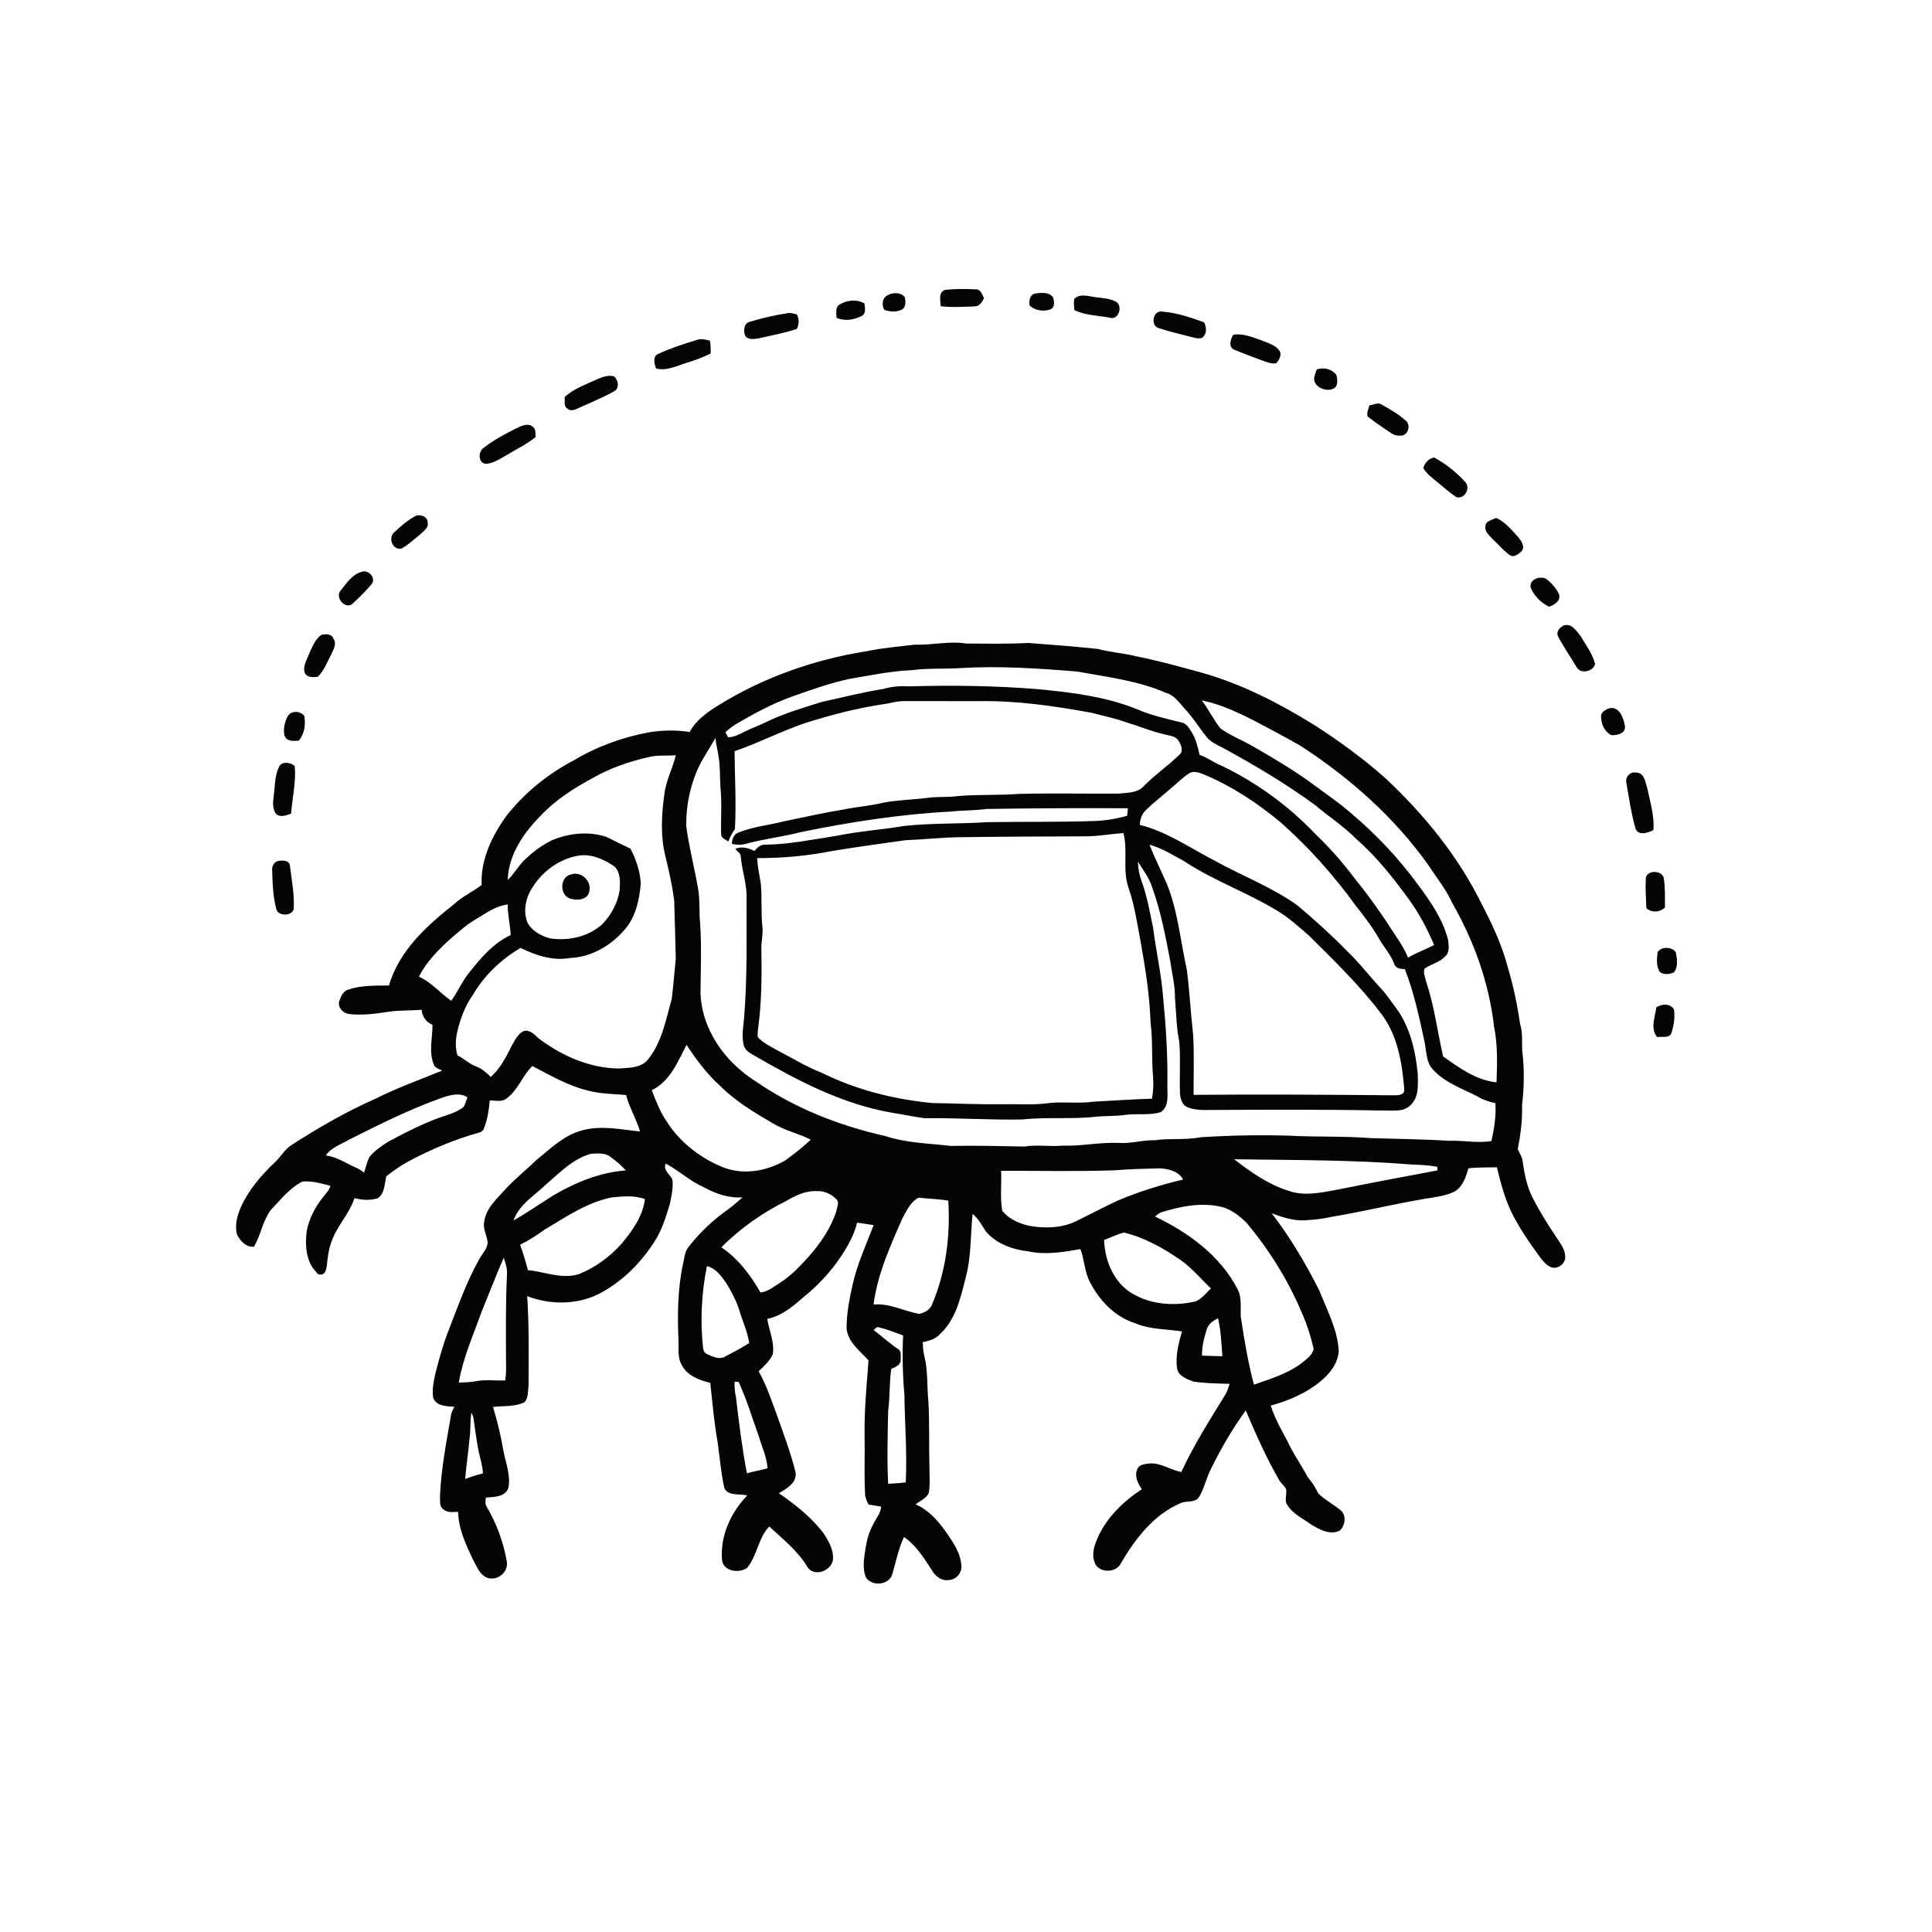 <ns0:svg xmlns:ns0="http://www.w3.org/2000/svg" width="1024pt" height="1024pt" viewBox="0 0 1024 1024" version="1.1">
<ns0:g id="#ffffffff">
<ns0:path fill="#ffffff" opacity="0" d=" M 0.00 0.00 L 1024.00 0.00 L 1024.00 1024.00 L 0.00 1024.00 L 0.00 0.00 M 498.61 162.30 C 504.61 163.05 510.68 162.57 516.71 162.40 C 519.22 162.28 520.63 160.04 521.55 157.96 C 520.50 156.10 519.75 153.06 517.04 153.37 C 511.71 153.09 506.35 153.05 501.05 153.62 C 497.18 154.66 498.44 159.35 498.61 162.30 M 548.49 155.60 C 545.80 156.25 545.31 159.52 545.67 161.86 C 548.45 164.60 553.15 165.35 556.73 163.97 C 559.25 162.93 558.77 159.88 558.24 157.75 C 556.15 154.60 551.73 155.15 548.49 155.60 M 470.52 156.45 C 467.58 157.78 467.16 161.71 468.72 164.26 C 471.78 165.28 475.14 165.56 478.11 164.04 C 480.36 162.68 479.98 159.71 479.56 157.51 C 477.48 154.83 473.23 154.94 470.52 156.45 M 569.41 158.38 C 568.98 160.37 569.28 162.41 569.44 164.41 C 575.28 167.11 581.84 167.23 588.07 168.35 C 592.71 169.99 595.24 162.67 591.79 160.07 C 588.52 158.22 584.68 158.04 581.05 157.55 C 577.20 157.17 572.64 155.26 569.41 158.38 M 444.64 161.58 C 442.68 163.30 443.27 166.15 443.39 168.44 C 447.58 170.39 452.63 169.54 456.61 167.51 C 459.24 166.17 458.40 163.20 458.20 160.84 C 454.04 158.36 448.62 159.08 444.64 161.58 M 614.12 173.89 C 619.44 175.72 624.97 176.89 630.40 178.35 C 632.50 178.81 634.64 179.69 636.83 179.21 C 639.77 177.45 639.64 173.54 638.20 170.84 C 630.98 168.23 623.59 165.72 615.89 165.14 C 611.14 164.30 609.54 172.68 614.12 173.89 M 397.45 170.54 C 394.27 171.25 393.93 175.25 394.87 177.78 C 396.40 180.45 399.85 179.63 402.36 179.29 C 409.04 177.77 415.80 176.46 422.33 174.37 C 423.56 171.84 423.70 169.11 422.31 166.61 C 420.66 166.28 418.99 165.61 417.29 166.01 C 410.59 167.04 403.92 168.57 397.45 170.54 M 653.62 177.44 C 652.30 179.72 650.93 183.63 653.89 185.22 C 659.05 187.38 664.32 189.34 669.57 191.28 C 671.77 191.99 674.08 193.05 676.44 192.47 C 677.90 190.89 679.15 188.75 678.50 186.53 C 676.51 182.84 672.14 181.91 668.60 180.39 C 663.79 178.75 658.80 176.53 653.62 177.44 M 348.81 187.61 C 345.78 188.93 346.87 192.85 347.67 195.29 C 353.39 196.79 358.82 193.85 364.15 192.21 C 368.44 190.95 372.62 189.33 376.65 187.41 C 376.76 185.12 376.64 182.84 376.29 180.58 C 373.96 179.97 371.50 179.30 369.16 180.23 C 362.25 182.31 355.35 184.57 348.81 187.61 M 697.92 195.78 C 697.51 196.86 697.13 197.94 696.80 199.05 C 694.87 204.53 702.67 208.25 706.93 205.90 C 709.37 204.49 708.93 201.10 708.33 198.79 C 705.90 195.46 701.73 194.60 697.92 195.78 M 317.02 200.78 C 310.94 203.60 304.35 205.85 299.29 210.40 C 299.55 212.42 298.62 215.18 300.65 216.51 C 301.98 217.89 304.07 217.48 305.62 216.73 C 312.24 213.69 319.05 210.98 325.42 207.43 C 328.49 205.88 327.78 201.41 325.45 199.50 C 322.59 198.64 319.66 199.71 317.02 200.78 M 725.82 214.84 C 725.32 216.74 724.28 218.70 724.86 220.71 C 728.86 223.88 733.08 226.77 737.36 229.55 C 738.90 230.68 740.86 231.12 742.76 230.84 C 746.40 230.78 747.87 225.10 745.10 222.96 C 741.34 219.53 736.82 217.01 732.43 214.50 C 730.38 213.02 728.01 214.61 725.82 214.84 M 273.78 226.93 C 267.77 230.02 261.66 233.14 256.36 237.38 C 253.09 239.38 253.49 246.15 258.06 245.82 C 261.82 245.39 265.07 243.10 268.33 241.33 C 273.52 238.14 279.11 235.55 283.85 231.67 C 283.62 229.90 284.26 227.64 282.61 226.41 C 280.21 223.89 276.39 225.68 273.78 226.93 M 754.37 248.11 C 756.25 251.34 759.39 253.44 762.17 255.82 C 765.43 258.46 768.53 261.32 772.09 263.56 C 776.54 264.53 779.56 258.53 776.55 255.41 C 771.87 250.21 766.24 245.82 760.10 242.46 C 757.14 243.11 755.17 245.25 754.37 248.11 M 220.44 273.39 C 216.22 275.58 212.51 278.81 209.04 282.04 C 205.55 284.89 207.96 291.73 212.75 290.75 C 216.37 288.90 219.26 285.90 222.47 283.45 C 224.26 281.64 227.19 280.06 226.68 277.10 C 226.86 274.00 223.06 272.39 220.44 273.39 M 787.29 279.09 C 786.92 281.94 789.49 283.86 791.16 285.78 C 794.34 288.62 796.98 292.10 800.58 294.46 C 802.73 295.46 804.80 293.59 806.35 292.29 C 808.67 289.75 806.19 286.58 804.50 284.47 C 801.07 280.75 797.73 276.61 793.01 274.49 C 790.90 275.61 787.26 276.03 787.29 279.09 M 191.33 303.20 C 186.57 304.62 183.66 309.12 180.69 312.81 C 177.39 316.13 182.20 322.62 186.35 320.43 C 190.17 316.91 193.96 313.28 197.25 309.26 C 199.23 305.76 194.84 301.60 191.33 303.20 M 811.35 311.66 C 813.25 315.96 816.77 319.54 821.02 321.56 C 823.81 320.67 827.25 318.57 826.36 315.11 C 824.97 311.94 822.55 309.29 819.93 307.09 C 816.71 304.80 810.10 307.00 811.35 311.66 M 828.57 331.65 C 826.52 332.62 824.57 335.07 825.85 337.39 C 828.74 342.90 832.30 348.05 835.52 353.38 C 837.52 357.51 844.26 356.11 845.44 352.00 C 844.14 346.51 840.57 341.96 837.77 337.18 C 835.55 334.39 832.77 329.90 828.57 331.65 M 170.46 336.46 C 167.16 338.52 165.64 342.71 163.98 346.14 C 162.79 349.45 160.42 352.87 161.48 356.53 C 162.67 359.23 166.11 359.08 168.55 358.62 C 171.84 355.32 173.46 350.79 175.61 346.74 C 176.77 344.17 178.72 341.00 176.64 338.36 C 175.71 335.82 172.63 336.02 170.46 336.46 M 459.40 345.14 C 431.23 349.59 403.73 359.33 379.57 374.58 C 374.08 378.07 368.65 382.11 365.51 387.97 C 358.41 386.85 351.14 386.98 344.06 388.13 C 330.26 390.71 316.79 395.46 304.72 402.66 C 290.76 409.95 278.16 419.98 268.42 432.39 C 260.78 443.02 254.65 455.68 255.29 469.08 C 250.67 472.60 245.26 474.99 240.98 478.96 C 226.39 490.47 211.45 503.86 206.18 522.34 C 198.91 522.41 191.43 522.16 184.45 524.55 C 181.66 525.45 180.54 528.51 179.66 531.03 C 179.20 534.34 182.00 537.20 185.20 537.48 C 192.13 538.25 199.12 537.31 205.98 536.26 C 211.76 535.34 217.64 535.77 223.45 535.17 C 223.80 538.80 225.84 541.76 229.23 543.19 C 229.28 550.41 226.97 558.08 230.24 564.94 C 231.26 566.25 232.94 566.75 234.39 567.42 C 222.59 572.27 210.54 576.56 199.12 582.28 C 183.63 589.13 168.92 597.61 154.70 606.77 C 150.78 609.13 148.72 613.39 145.36 616.37 C 138.26 623.11 131.80 630.73 127.71 639.71 C 125.72 644.27 124.28 649.52 125.67 654.46 C 127.34 657.78 130.54 661.22 134.59 660.79 C 138.26 654.66 139.16 647.23 143.41 641.44 C 148.67 635.99 153.39 629.74 160.29 626.24 C 165.35 625.78 170.32 627.26 175.16 628.53 C 174.44 631.07 172.42 632.86 170.89 634.92 C 166.88 640.01 163.85 645.99 162.58 652.37 C 161.69 659.46 161.98 667.37 166.68 673.19 C 167.64 674.06 168.40 675.94 169.99 675.54 C 172.45 675.63 172.88 672.67 173.25 670.83 C 173.62 666.98 174.01 663.11 175.26 659.43 C 177.87 650.52 185.03 643.78 187.88 635.03 C 191.88 636.09 196.23 636.34 200.21 635.09 C 203.91 632.58 203.86 627.47 204.69 623.51 C 208.62 620.45 212.68 617.56 217.09 615.22 C 228.94 608.99 241.37 603.73 254.29 600.20 C 255.53 599.81 256.38 598.78 256.71 597.55 C 258.42 592.97 259.17 588.08 259.58 583.22 C 262.48 583.25 265.77 584.22 268.32 582.34 C 274.52 577.95 276.82 570.22 282.15 565.00 C 291.94 570.12 301.68 575.81 312.58 578.26 C 318.87 579.83 325.40 579.80 331.82 580.38 C 333.60 587.10 337.29 593.07 339.25 599.72 C 329.03 598.64 318.49 596.31 308.34 599.18 C 298.75 601.76 291.55 608.99 284.04 615.05 C 278.65 620.36 272.65 625.01 267.58 630.65 C 262.97 635.71 257.34 640.77 256.56 648.00 C 255.96 651.84 258.39 655.26 258.46 659.03 C 257.96 662.41 255.27 664.83 253.79 667.79 C 247.45 679.14 243.07 691.44 238.39 703.53 C 235.15 711.60 232.76 719.97 230.66 728.40 C 229.81 732.50 228.86 736.78 229.63 740.97 C 231.34 745.33 236.87 745.36 240.81 745.64 C 240.23 746.81 239.53 747.94 239.20 749.22 C 236.73 763.76 233.79 778.28 233.20 793.06 C 233.36 795.40 232.70 798.48 235.03 799.99 C 237.16 801.92 240.18 801.34 242.80 801.32 C 243.00 810.23 246.87 818.52 250.59 826.45 C 252.74 830.19 254.32 835.24 258.98 836.48 C 264.05 837.66 269.28 833.24 268.68 828.02 C 266.96 817.76 263.33 807.82 258.09 798.82 C 257.02 797.29 257.27 795.45 257.53 793.74 C 261.79 793.39 267.85 793.51 269.47 788.57 C 270.75 781.92 268.06 775.46 266.83 769.02 C 265.50 761.14 263.64 753.35 261.30 745.71 C 266.90 745.09 272.95 745.71 278.12 743.16 C 280.17 740.62 279.77 737.07 280.16 734.03 C 280.24 718.35 280.45 702.65 279.42 686.99 C 291.18 691.48 304.72 691.65 316.26 686.37 C 329.64 679.81 340.43 668.81 348.07 656.14 C 351.34 650.45 353.20 644.12 355.10 637.88 C 355.91 633.68 356.98 629.36 356.35 625.07 C 354.99 622.24 351.31 620.29 352.82 616.72 C 359.79 620.38 365.60 625.97 372.84 629.17 C 379.15 632.63 386.30 635.20 393.61 634.59 C 391.08 636.74 388.67 639.03 385.96 640.95 C 378.02 646.54 370.86 653.26 364.92 660.95 C 362.98 663.23 362.84 666.35 362.16 669.14 C 359.14 682.90 358.98 697.08 359.65 711.10 C 359.74 715.26 359.13 719.76 361.35 723.52 C 364.24 729.13 370.66 731.57 376.45 732.95 C 377.63 743.36 378.45 753.83 380.33 764.16 C 381.46 772.34 382.12 780.62 383.92 788.70 C 386.10 793.22 392.03 791.50 396.05 792.64 C 387.28 801.73 381.58 814.21 382.69 826.99 C 383.55 832.97 391.82 834.01 396.00 830.99 C 401.40 824.50 401.79 815.26 407.71 809.08 C 414.87 815.67 422.68 821.86 427.81 830.28 C 431.05 836.11 440.40 832.78 441.43 827.03 C 442.08 821.93 439.42 817.24 436.81 813.10 C 430.35 804.33 421.68 797.59 412.80 791.43 C 416.94 789.06 422.65 785.82 421.64 780.17 C 419.13 770.18 415.49 760.51 412.06 750.80 C 409.07 742.67 406.35 734.37 402.10 726.79 C 404.93 724.10 407.99 721.36 409.60 717.74 C 410.60 711.32 407.62 705.27 406.68 699.04 C 414.08 697.51 420.17 692.59 425.68 687.68 C 433.24 681.60 440.00 674.47 445.43 666.41 C 449.20 660.73 452.68 654.71 454.30 648.03 C 457.21 648.44 460.12 648.86 463.03 649.34 C 459.17 659.54 454.52 669.52 452.07 680.20 C 450.28 688.04 448.68 696.02 448.71 704.10 C 449.39 711.40 455.80 715.98 460.33 721.04 C 459.37 734.01 458.09 746.97 458.24 760.00 C 458.46 770.59 457.95 781.19 458.51 791.77 C 458.51 793.82 459.49 795.65 460.34 797.46 C 462.56 797.77 464.78 798.13 467.00 798.56 C 466.84 802.06 464.35 804.71 462.91 807.74 C 460.83 811.41 459.63 815.49 458.92 819.63 C 458.11 825.02 456.87 830.74 458.92 836.00 C 462.10 841.09 471.45 840.21 473.00 834.12 C 474.92 827.58 476.19 820.83 479.14 814.63 C 485.93 819.27 490.21 826.60 494.61 833.37 C 496.47 836.01 499.67 838.05 503.00 837.43 C 506.67 837.29 509.91 833.69 509.55 830.02 C 509.27 823.12 505.04 817.24 501.24 811.77 C 497.05 805.85 492.00 800.21 485.20 797.30 C 487.70 795.56 490.85 794.25 492.27 791.38 C 493.11 786.62 492.57 781.75 492.61 776.95 C 492.29 765.63 492.72 754.31 492.08 743.00 C 491.25 734.81 491.91 726.44 489.86 718.40 C 489.24 716.10 489.17 713.72 489.10 711.38 C 492.40 710.72 495.82 709.75 498.15 707.15 C 506.71 699.36 509.19 687.60 511.91 676.86 C 514.86 665.93 514.30 654.54 515.51 643.39 C 518.52 645.90 520.41 649.33 522.44 652.61 C 527.96 659.19 536.60 662.26 544.93 663.23 C 554.11 665.23 563.53 663.66 572.63 662.03 C 574.82 667.70 574.77 674.01 577.66 679.44 C 582.68 689.27 590.90 698.02 601.69 701.34 C 609.53 704.71 618.20 704.38 626.49 705.69 C 624.69 711.86 623.02 718.32 623.79 724.80 C 624.21 729.19 628.89 730.91 632.46 732.25 C 638.83 733.20 645.30 733.31 651.74 733.44 C 651.09 735.45 650.47 737.49 649.36 739.32 C 641.17 752.67 632.70 765.92 626.13 780.18 C 620.28 779.17 615.14 775.07 609.01 775.69 C 606.72 776.00 603.73 776.18 602.78 778.70 C 601.15 782.35 603.08 786.31 605.21 789.31 C 595.50 795.69 586.73 804.09 581.89 814.82 C 580.11 818.82 578.45 823.47 580.10 827.80 C 581.66 833.70 591.12 834.05 593.92 828.91 C 601.51 815.80 611.34 802.85 625.67 796.73 C 628.79 795.17 633.44 796.78 635.51 793.43 C 638.33 788.88 639.32 783.50 641.72 778.74 C 647.07 767.89 653.14 757.35 660.27 747.56 C 665.69 760.21 671.21 772.86 678.15 784.76 C 679.32 786.84 682.23 788.27 681.73 790.98 C 681.82 793.19 680.81 795.68 682.29 797.63 C 685.19 802.45 690.59 804.83 694.99 808.06 C 699.39 810.74 705.10 813.85 710.20 811.20 C 712.98 808.46 713.79 803.14 710.54 800.45 C 706.67 797.27 702.10 794.95 698.57 791.38 C 697.25 788.27 695.32 785.55 693.18 782.97 C 690.34 777.81 687.14 772.85 684.29 767.70 C 680.65 760.15 676.01 753.04 673.52 744.98 C 682.82 742.45 691.96 738.61 699.47 732.47 C 704.57 728.43 709.16 722.80 709.56 716.07 C 709.00 704.80 703.46 694.70 699.45 684.40 C 692.19 669.91 683.89 655.89 674.00 643.02 C 679.74 645.24 685.78 647.20 692.02 646.78 C 696.65 646.45 701.31 646.03 705.83 644.92 C 721.11 642.46 736.17 638.74 751.42 636.07 C 757.82 634.71 764.57 634.49 770.60 631.74 C 775.24 629.21 776.91 623.97 778.29 619.24 C 783.29 618.64 788.34 618.84 793.37 618.68 C 794.59 623.62 795.82 628.58 797.46 633.41 C 801.34 645.41 808.66 655.88 816.00 665.99 C 817.71 668.20 819.51 670.71 822.25 671.71 C 825.79 672.83 829.83 669.69 829.60 666.00 C 829.55 661.89 826.67 658.71 824.66 655.37 C 820.08 648.74 815.96 641.79 812.21 634.66 C 809.19 628.59 807.91 621.86 806.98 615.21 C 806.68 612.95 805.28 611.10 804.44 609.05 C 805.91 601.45 806.96 593.76 806.71 586.00 C 807.81 576.32 808.05 566.49 806.79 556.82 C 806.55 552.10 807.20 547.26 805.66 542.70 C 804.22 532.36 801.98 522.12 799.01 512.11 C 795.86 500.22 790.50 489.08 784.84 478.21 C 772.60 453.52 754.89 431.91 734.94 413.05 C 723.07 402.43 710.18 393.00 696.79 384.39 C 678.16 372.84 658.48 362.65 637.32 356.65 C 625.98 353.55 614.65 350.34 603.11 348.05 C 596.12 346.22 588.87 345.84 581.90 343.95 C 569.63 342.66 557.33 341.69 545.04 340.78 C 534.03 341.36 523.00 341.15 511.99 341.07 C 502.97 339.65 493.98 342.01 484.94 341.68 C 476.42 342.71 467.83 343.36 459.40 345.14 M 852.50 375.53 C 850.71 376.38 848.22 377.62 848.62 380.01 C 848.63 383.78 850.48 387.89 853.98 389.62 C 857.00 389.86 861.63 388.82 861.27 384.95 C 860.62 380.63 858.14 373.76 852.50 375.53 M 152.56 379.52 C 150.85 382.62 150.06 386.37 150.77 389.87 C 152.01 393.12 155.61 392.85 158.46 392.49 C 161.36 388.87 162.08 384.04 161.31 379.56 C 159.42 376.72 154.38 376.49 152.56 379.52 M 147.73 406.83 C 145.43 411.78 145.80 417.37 144.99 422.66 C 144.55 425.46 144.55 428.47 145.98 431.02 C 148.16 433.59 151.64 432.18 154.27 431.26 C 154.94 422.88 156.97 414.52 156.23 406.09 C 154.17 403.88 148.80 403.33 147.73 406.83 M 861.98 414.75 C 863.42 422.95 864.57 431.23 866.88 439.24 C 868.42 443.17 873.52 441.41 876.33 439.99 C 876.97 432.46 874.61 425.15 873.11 417.86 C 872.10 414.60 871.51 409.32 867.02 409.48 C 864.02 408.83 861.34 411.87 861.98 414.75 M 147.39 456.36 C 145.30 456.79 144.08 459.00 144.25 461.04 C 144.43 467.97 144.67 474.98 146.41 481.73 C 147.34 486.01 155.90 485.65 155.72 480.97 C 155.99 473.67 154.62 466.41 153.71 459.21 C 153.61 455.89 149.81 455.88 147.39 456.36 M 872.30 466.04 C 872.02 471.15 872.45 476.25 872.61 481.35 C 875.55 483.91 879.62 483.61 882.47 481.05 C 882.39 476.06 882.67 471.00 881.92 466.06 C 881.77 460.91 872.07 460.79 872.30 466.04 M 881.52 502.61 C 880.35 502.84 879.37 503.63 878.60 504.50 C 878.16 508.03 877.72 512.11 879.78 515.23 C 882.01 516.73 884.95 516.47 887.28 515.33 C 889.60 512.32 888.85 508.11 888.20 504.66 C 886.73 502.55 883.88 502.10 881.52 502.61 M 877.89 533.91 C 877.21 539.03 874.57 545.23 878.33 549.68 C 880.90 549.20 885.08 550.61 886.00 547.19 C 887.21 543.30 887.80 539.11 887.25 535.05 C 885.23 531.65 880.82 532.03 877.89 533.91 Z" />
<ns0:path fill="#ffffff" opacity="0" d=" M 482.99 355.23 C 491.60 354.08 500.32 354.62 508.97 354.11 C 529.68 352.83 550.39 354.26 571.01 355.94 C 586.79 358.86 603.05 360.70 617.88 367.20 C 622.23 368.31 624.83 372.19 627.65 375.35 C 632.11 379.99 635.46 385.53 639.47 390.53 C 641.73 393.44 645.24 394.85 648.41 396.51 C 665.21 405.68 681.73 415.48 697.18 426.81 C 704.20 432.81 712.06 437.81 718.57 444.42 C 729.51 453.92 738.55 465.35 747.01 477.05 C 752.37 484.43 756.56 492.53 760.13 500.89 C 755.54 503.21 750.68 504.97 746.23 507.56 C 744.72 503.44 742.25 499.80 739.85 496.16 C 733.17 485.68 726.04 475.47 718.19 465.83 C 711.84 457.28 704.77 449.29 697.06 441.95 C 682.85 426.98 665.88 414.67 647.27 405.75 C 643.27 404.18 639.88 401.45 635.81 400.09 C 634.83 395.80 633.80 391.41 631.38 387.67 C 630.11 385.72 628.75 383.38 626.26 382.92 C 618.19 380.92 609.98 379.17 602.35 375.78 C 585.70 369.11 567.74 366.97 550.06 365.26 C 527.43 363.45 504.70 363.11 482.01 363.79 C 477.48 363.51 472.94 363.78 468.57 365.07 C 457.36 366.85 446.37 369.70 435.29 372.11 C 425.79 375.14 416.16 377.91 407.12 382.21 C 403.10 384.26 398.82 385.72 394.79 387.74 C 391.94 389.06 389.14 390.84 385.88 390.73 C 385.43 389.85 384.95 388.98 384.46 388.13 C 386.17 386.59 387.93 385.08 389.93 383.92 C 399.41 378.29 409.18 373.06 419.56 369.28 C 429.76 365.67 439.98 361.98 450.60 359.75 C 461.35 357.97 472.07 355.67 482.99 355.23 Z" />
<ns0:path fill="#ffffff" opacity="0" d=" M 636.95 371.21 C 646.77 373.18 656.00 377.51 664.88 382.05 C 673.17 386.40 681.46 390.77 689.57 395.47 C 715.58 412.37 739.21 433.34 757.21 458.71 C 761.37 465.26 766.44 471.28 769.61 478.42 C 781.21 498.64 789.30 521.04 791.89 544.27 C 793.87 553.94 793.53 563.86 793.19 573.67 C 782.44 572.57 773.40 565.98 764.86 559.92 C 761.87 546.69 760.20 533.11 755.86 520.18 C 755.42 517.97 754.12 515.45 755.10 513.30 C 758.61 511.03 762.96 510.06 765.94 506.96 C 768.48 504.82 767.86 501.10 767.50 498.20 C 764.85 487.36 758.31 478.05 751.80 469.19 C 741.59 455.27 729.76 442.54 716.55 431.42 C 709.40 425.12 701.44 419.86 693.84 414.14 C 684.36 407.39 674.31 401.49 664.25 395.66 C 658.53 392.36 652.27 389.95 646.87 386.11 C 643.17 381.42 640.59 375.95 636.95 371.21 Z" />
<ns0:path fill="#ffffff" opacity="0" d=" M 470.59 372.86 C 473.68 372.15 476.81 371.50 480.01 371.58 C 493.00 371.60 506.00 371.59 519.00 371.62 C 538.96 371.30 558.80 374.19 578.39 377.76 C 584.64 379.46 591.03 380.66 597.13 382.90 C 603.72 384.87 610.07 387.62 616.81 389.11 C 619.46 389.99 622.88 389.83 624.54 392.48 C 625.98 394.55 627.50 398.12 625.09 400.05 C 619.18 405.84 612.26 410.51 606.45 416.42 C 603.19 420.40 597.54 420.08 592.89 420.63 C 575.46 420.74 558.03 420.36 540.61 420.76 C 529.78 421.58 518.89 421.03 508.06 421.90 C 503.06 422.61 498.00 422.23 493.00 422.71 C 484.85 423.84 476.59 423.89 468.49 425.38 C 461.50 427.10 454.28 427.59 447.23 429.04 C 436.72 430.73 426.33 433.09 415.91 435.24 C 407.75 437.33 399.23 438.11 391.38 441.27 C 388.82 442.22 388.00 444.80 387.90 447.29 C 390.31 447.73 392.83 448.01 395.22 447.28 C 404.74 444.62 414.60 443.61 424.15 441.10 C 450.49 435.70 477.15 431.54 504.02 430.14 C 510.32 429.44 516.69 429.63 522.98 428.76 C 547.92 428.37 572.87 428.27 597.81 428.40 C 597.70 429.72 597.57 431.04 597.42 432.36 C 591.74 434.00 585.90 434.96 579.99 435.15 C 560.99 435.80 541.97 435.45 522.97 435.77 C 508.43 436.75 493.80 436.18 479.30 437.77 C 467.16 439.81 454.84 440.60 442.77 443.10 C 430.31 444.99 417.89 447.64 405.25 447.69 C 402.93 447.66 401.27 449.40 399.86 451.00 C 396.66 449.44 393.16 448.46 389.71 449.92 C 390.73 451.28 392.65 452.22 392.65 454.14 C 393.29 461.80 396.12 469.19 395.68 476.95 C 395.67 496.94 396.06 516.98 394.57 536.93 C 394.36 542.50 392.81 548.16 394.14 553.71 C 394.72 556.87 397.84 558.36 400.35 559.80 C 422.81 572.79 446.34 585.10 472.15 589.65 C 478.07 590.60 483.97 591.80 489.90 592.68 C 507.28 592.42 524.62 593.72 542.01 593.33 C 555.30 591.92 568.76 593.40 582.05 591.77 C 586.86 591.39 591.72 591.63 596.51 590.90 C 602.75 590.09 609.23 591.29 615.32 589.43 C 619.93 586.18 618.59 579.85 618.73 574.99 C 618.97 559.60 617.99 544.24 616.51 528.94 C 615.57 516.41 612.74 504.11 611.15 491.66 C 609.44 483.36 607.97 474.96 605.05 466.97 C 603.82 463.68 603.21 460.18 603.12 456.68 C 605.91 461.12 609.14 465.37 610.72 470.45 C 615.27 483.05 617.75 496.28 620.26 509.40 C 621.15 515.93 622.86 522.37 622.76 529.01 C 623.48 536.71 623.43 544.50 625.04 552.10 C 625.79 561.05 625.10 570.04 625.40 579.01 C 625.52 581.90 626.28 585.49 629.24 586.76 C 631.97 587.95 635.01 588.29 637.98 588.32 C 669.65 588.18 701.33 587.97 733.00 588.61 C 737.92 588.40 743.84 589.71 747.65 585.69 C 752.24 581.45 751.52 574.66 751.42 569.00 C 750.24 556.77 747.31 544.20 739.87 534.16 C 737.24 530.78 735.00 527.07 732.01 523.99 C 725.88 517.43 720.46 510.24 713.95 504.05 C 705.73 495.58 696.92 487.72 687.94 480.08 C 674.31 470.24 658.45 464.29 643.82 456.18 C 630.79 449.48 618.54 440.78 604.13 437.20 C 604.24 434.31 605.16 431.39 607.33 429.38 C 611.72 425.06 616.68 421.37 621.27 417.28 C 624.40 414.68 627.23 411.67 630.76 409.59 C 633.28 408.51 636.04 409.66 638.41 410.62 C 652.98 416.71 666.30 425.56 678.44 435.58 C 693.53 448.86 706.98 463.97 718.74 480.27 C 723.58 486.23 728.13 492.46 731.88 499.18 C 734.45 503.04 737.41 506.66 739.05 511.06 C 739.83 513.40 742.54 513.56 744.62 513.68 C 749.46 526.12 752.25 539.24 755.05 552.26 C 755.99 556.70 755.84 561.59 758.36 565.54 C 764.54 573.36 774.32 576.69 782.94 581.01 C 785.83 582.97 789.24 583.88 792.59 584.71 C 793.03 591.44 791.95 598.21 790.49 604.76 C 783.02 606.07 775.49 604.30 767.98 604.66 C 754.33 603.77 740.65 603.68 726.98 603.24 C 712.35 602.07 697.65 602.73 683.01 601.91 C 667.49 601.49 651.96 601.76 636.48 602.76 C 628.40 604.35 620.12 603.19 611.99 604.35 C 605.58 604.16 599.39 606.29 592.99 605.76 C 582.95 605.32 573.04 607.58 562.98 607.21 C 556.34 607.84 549.68 606.60 543.07 607.68 C 530.04 607.47 517.00 607.08 503.96 607.36 C 492.33 605.99 480.41 605.85 469.19 602.11 C 444.69 596.62 420.86 587.24 400.15 572.88 C 384.17 562.76 371.76 545.39 371.28 526.04 C 371.40 513.81 371.89 501.56 371.10 489.35 C 370.49 483.69 370.98 477.97 370.21 472.33 C 368.34 460.83 365.26 449.55 363.74 437.99 C 363.56 426.13 366.20 414.20 371.74 403.69 C 374.21 399.48 376.73 395.30 379.23 391.11 C 379.46 394.42 380.41 397.63 380.85 400.92 C 381.81 406.56 381.47 412.31 381.90 417.99 C 382.70 425.94 381.95 433.93 382.23 441.90 C 381.99 444.20 384.57 444.93 386.08 446.01 C 386.81 443.61 388.07 441.47 389.52 439.46 C 390.29 425.71 389.45 411.93 389.32 398.17 C 404.19 393.06 418.09 385.36 433.32 381.26 C 445.49 377.51 457.99 374.72 470.59 372.86 Z" />
<ns0:path fill="#ffffff" opacity="0" d=" M 343.51 401.34 C 348.29 400.06 353.28 400.72 358.17 400.28 C 356.57 407.28 352.97 413.69 352.13 420.88 C 350.60 431.96 349.96 443.42 352.81 454.35 C 354.63 461.87 356.30 469.44 357.33 477.11 C 357.60 487.43 357.99 497.74 358.17 508.05 C 357.50 515.18 356.88 522.33 356.05 529.44 C 352.86 540.65 350.77 552.85 343.05 562.03 C 339.14 566.23 333.27 565.85 328.04 566.33 C 312.31 566.18 297.30 559.43 284.99 549.98 C 283.12 547.97 280.49 545.63 277.53 546.49 C 274.46 548.07 272.86 551.33 271.27 554.21 C 268.27 560.14 265.21 566.33 260.13 570.79 C 257.89 568.63 255.55 566.47 252.60 565.34 C 248.81 564.07 246.06 561.03 242.46 559.39 C 241.22 555.35 241.41 551.08 242.34 547.00 C 243.92 540.10 246.42 533.32 250.52 527.49 C 256.56 517.08 265.56 508.51 275.88 502.43 C 283.92 506.29 292.95 509.42 301.98 507.76 C 313.72 507.33 324.54 500.81 331.83 491.83 C 337.19 485.13 338.98 476.37 339.63 468.02 C 339.20 461.68 337.10 455.39 334.15 449.78 C 329.88 447.81 325.68 445.67 321.46 443.59 C 311.98 440.41 301.40 441.59 292.30 445.46 C 287.18 448.01 282.54 451.48 278.41 455.41 C 274.84 458.66 272.63 463.08 269.12 466.40 C 269.47 453.15 277.45 441.57 286.45 432.45 C 294.36 424.00 304.19 417.71 314.33 412.29 C 323.38 407.06 333.37 403.71 343.51 401.34 Z" />
<ns0:path fill="#ffffff" opacity="0" d=" M 576.00 443.27 C 582.53 443.20 588.96 441.91 595.46 441.58 C 597.91 451.16 594.80 461.33 598.21 470.73 C 601.47 480.26 602.85 490.27 604.74 500.13 C 607.18 513.92 609.35 527.81 609.81 541.82 C 611.10 551.59 610.28 561.48 611.18 571.27 C 611.41 574.96 611.24 578.68 610.57 582.32 C 600.21 582.64 589.87 583.39 579.52 583.92 C 571.80 585.04 564.01 583.80 556.28 584.62 C 547.91 585.82 539.43 585.09 531.00 585.28 C 518.66 585.42 506.35 584.82 494.02 584.63 C 473.77 582.65 453.70 577.62 435.43 568.54 C 427.31 565.38 419.90 560.81 412.20 556.78 C 408.50 554.78 404.66 552.85 401.70 549.78 C 401.40 548.30 401.64 546.79 401.79 545.32 C 403.70 531.30 403.81 517.12 403.54 502.99 C 403.37 499.30 404.43 495.68 404.17 492.00 C 403.22 484.10 403.98 476.11 403.23 468.19 C 402.52 463.74 401.55 459.33 401.28 454.82 C 414.63 454.84 427.98 453.66 441.09 451.04 C 454.06 448.92 467.10 447.10 480.10 445.31 C 489.40 444.98 498.67 443.91 508.00 443.75 C 530.66 443.43 553.33 443.34 576.00 443.27 Z" />
<ns0:path fill="#ffffff" opacity="0" d=" M 609.25 447.73 C 615.84 449.49 621.64 453.20 627.58 456.42 C 643.26 466.81 661.16 473.04 677.18 482.83 C 683.10 486.41 688.21 491.09 693.44 495.57 C 706.66 508.70 720.17 521.71 731.48 536.54 C 740.74 548.10 743.20 563.34 744.32 577.69 C 744.21 580.78 740.29 580.51 738.08 580.52 C 702.94 580.20 667.79 579.99 632.64 580.29 C 632.56 569.54 633.03 558.78 632.35 548.04 C 631.05 536.63 630.51 525.16 629.01 513.78 C 625.63 498.63 624.32 482.93 618.44 468.43 C 615.41 461.51 612.04 454.75 609.25 447.73 Z" />
<ns0:path fill="#ffffff" opacity="0" d=" M 306.43 453.53 C 313.43 452.35 320.13 455.46 325.75 459.31 C 328.99 462.58 328.71 467.63 328.42 471.88 C 327.34 478.72 323.90 485.11 319.04 490.02 C 311.58 496.60 301.07 498.83 291.39 497.34 C 286.77 496.00 282.13 493.52 279.67 489.22 C 277.59 484.43 278.18 478.83 280.15 474.10 C 285.06 463.71 295.02 455.54 306.43 453.53 M 302.44 463.53 C 296.77 464.83 296.57 474.05 301.78 476.11 C 305.53 477.57 311.98 477.08 312.41 472.02 C 313.42 466.52 307.72 461.57 302.44 463.53 Z" />
<ns0:path fill="#ffffff" opacity="0" d=" M 252.86 486.82 C 257.94 483.74 263.02 480.07 269.10 479.39 C 269.05 484.84 270.37 490.15 270.71 495.57 C 261.75 499.74 255.05 507.45 249.04 515.06 C 245.08 519.75 242.74 525.50 239.17 530.45 C 233.32 526.37 228.68 520.64 222.04 517.65 C 225.97 509.83 232.25 503.50 238.65 497.67 C 243.21 493.83 247.64 489.75 252.86 486.82 Z" />
<ns0:path fill="#ffffff" opacity="0" d=" M 345.46 577.82 C 355.16 573.15 359.24 562.73 363.87 553.77 C 368.99 561.57 374.59 569.17 381.58 575.41 C 389.72 583.62 399.70 589.63 409.63 595.39 C 415.91 599.20 423.20 600.73 429.71 604.06 C 425.41 608.08 420.82 611.74 416.02 615.15 C 406.01 620.92 393.36 623.01 382.47 618.38 C 370.81 613.48 360.30 605.30 353.47 594.56 C 349.93 589.44 347.63 583.61 345.46 577.82 Z" />
<ns0:path fill="#ffffff" opacity="0" d=" M 234.75 581.66 C 238.89 580.36 243.84 578.93 247.74 581.64 C 247.04 583.31 246.70 585.17 245.68 586.70 C 242.71 589.14 239.00 590.36 235.40 591.54 C 225.12 594.92 215.53 599.97 205.98 604.99 C 202.32 607.25 198.71 609.76 195.92 613.07 C 194.51 615.72 193.85 618.68 192.99 621.54 C 191.58 620.41 190.06 619.41 188.40 618.73 C 183.21 616.48 178.43 613.11 172.69 612.39 C 175.65 608.12 180.84 606.56 185.10 603.99 C 201.32 595.87 217.60 587.68 234.75 581.66 Z" />
<ns0:path fill="#ffffff" opacity="0" d=" M 289.08 628.09 C 296.49 621.73 303.58 614.17 313.30 611.50 C 316.77 611.37 320.90 610.85 323.73 613.32 C 326.64 615.37 329.33 617.72 331.72 620.36 C 318.08 621.32 305.23 626.65 293.51 633.43 C 286.39 637.90 279.49 642.73 272.18 646.87 C 275.04 638.55 283.03 633.87 289.08 628.09 Z" />
<ns0:path fill="#ffffff" opacity="0" d=" M 654.11 614.44 C 685.76 614.88 717.46 614.72 749.03 617.27 C 753.32 617.43 757.62 617.60 761.84 618.43 C 761.84 618.91 761.83 619.87 761.82 620.35 C 744.16 623.68 726.48 626.95 708.87 630.54 C 700.17 632.11 690.84 634.26 682.28 630.91 C 671.80 627.55 662.75 621.06 654.11 614.44 Z" />
<ns0:path fill="#ffffff" opacity="0" d=" M 591.01 620.27 C 598.98 619.53 607.00 619.53 615.00 619.23 C 619.50 619.61 624.84 620.80 627.04 625.21 C 615.18 628.00 603.51 631.62 592.29 636.40 C 584.81 639.83 577.57 643.74 570.18 647.35 C 562.46 651.00 553.53 651.18 545.26 649.66 C 539.97 648.40 534.62 646.06 531.20 641.68 C 529.99 634.74 530.94 627.60 530.61 620.58 C 550.74 620.46 570.89 621.00 591.01 620.27 Z" />
<ns0:path fill="#ffffff" opacity="0" d=" M 416.50 636.66 C 421.50 633.68 427.04 630.98 433.02 631.33 C 436.92 631.10 440.67 632.94 443.36 635.68 C 445.05 637.37 443.58 639.73 443.36 641.73 C 440.38 650.97 434.77 659.15 428.34 666.34 C 423.88 671.22 419.31 676.14 413.69 679.72 C 410.32 681.81 407.17 684.59 403.07 685.04 C 397.79 675.83 391.22 667.07 382.32 661.08 C 392.29 651.17 403.89 642.87 416.50 636.66 Z" />
<ns0:path fill="#ffffff" opacity="0" d=" M 288.63 651.74 C 299.92 645.06 311.06 637.32 324.14 634.67 C 330.00 634.09 336.21 633.42 341.84 635.58 C 340.68 644.71 335.09 652.43 329.35 659.31 C 323.16 666.16 315.54 671.82 306.96 675.27 C 297.92 678.18 288.82 674.07 279.80 673.20 C 278.65 668.64 277.22 664.16 275.67 659.72 C 280.24 657.49 284.52 654.73 288.63 651.74 Z" />
<ns0:path fill="#ffffff" opacity="0" d=" M 478.42 645.50 C 480.63 641.57 482.72 636.79 486.97 634.77 C 492.17 635.42 497.43 635.49 502.61 636.34 C 503.79 655.15 501.31 674.33 493.87 691.73 C 492.67 694.33 489.78 695.97 487.04 696.37 C 478.98 694.90 471.42 690.61 463.00 691.45 C 465.08 675.29 471.90 660.27 478.42 645.50 Z" />
<ns0:path fill="#ffffff" opacity="0" d=" M 615.42 642.57 C 625.94 639.30 637.31 637.01 648.22 639.88 C 652.90 641.28 656.80 644.41 660.32 647.69 C 672.37 661.95 682.40 677.95 689.72 695.14 C 692.56 701.53 694.76 708.22 696.28 715.04 C 695.79 716.48 695.09 717.90 693.97 718.96 C 686.06 726.95 674.96 730.31 664.60 733.91 C 661.48 722.11 659.48 710.07 657.66 698.01 C 657.31 693.00 658.42 687.67 655.83 683.08 C 646.62 665.39 629.81 653.20 612.17 644.77 C 613.21 643.99 614.16 643.02 615.42 642.57 Z" />
<ns0:path fill="#ffffff" opacity="0" d=" M 585.19 657.17 C 588.79 656.00 592.15 654.04 595.86 653.29 C 606.59 655.94 616.35 661.40 625.41 667.60 C 631.59 671.87 636.37 677.73 641.79 682.87 C 639.34 685.36 637.08 688.25 633.82 689.72 C 621.79 692.60 608.20 691.43 597.90 684.13 C 589.54 677.90 585.54 667.34 585.19 657.17 Z" />
<ns0:path fill="#ffffff" opacity="0" d=" M 255.23 695.35 C 259.16 685.78 262.84 676.10 266.98 666.62 C 267.96 669.44 268.90 672.37 268.72 675.40 C 267.97 690.59 268.14 705.80 268.20 720.99 C 268.26 724.54 268.36 728.11 267.77 731.64 C 262.68 731.92 257.53 731.05 252.49 732.04 C 249.42 732.62 246.29 732.70 243.17 732.79 C 245.36 719.81 250.82 707.67 255.23 695.35 Z" />
<ns0:path fill="#ffffff" opacity="0" d=" M 374.67 671.10 C 379.41 672.16 382.29 676.31 384.92 680.05 C 387.80 684.79 390.45 689.73 392.04 695.07 C 393.72 700.65 396.25 706.01 397.07 711.83 C 392.95 714.54 388.54 716.75 384.21 719.09 C 381.24 720.74 377.97 719.10 375.20 717.89 C 373.79 717.46 372.85 716.12 372.67 714.72 C 371.05 700.18 371.80 685.44 374.67 671.10 Z" />
<ns0:path fill="#ffffff" opacity="0" d=" M 639.63 704.46 C 640.57 701.70 643.03 699.90 645.58 698.74 C 647.16 705.32 647.38 712.10 647.89 718.83 C 644.28 718.76 640.68 718.66 637.09 718.51 C 636.99 713.70 638.23 709.01 639.63 704.46 Z" />
<ns0:path fill="#ffffff" opacity="0" d=" M 463.05 704.91 C 463.51 704.52 464.44 703.73 464.91 703.34 C 469.65 704.32 474.16 706.10 478.67 707.84 C 478.19 718.23 478.43 728.67 479.34 739.04 C 479.56 754.59 480.83 770.13 480.07 785.68 C 476.98 786.10 473.86 786.26 470.75 786.43 C 470.08 773.64 470.50 760.82 470.73 748.02 C 471.70 740.58 471.35 733.04 472.35 725.61 C 474.32 724.57 477.29 723.69 477.39 721.01 C 477.22 718.99 478.04 716.22 475.95 714.99 C 471.41 711.95 467.35 708.26 463.05 704.91 Z" />
<ns0:path fill="#ffffff" opacity="0" d=" M 389.34 732.33 C 389.88 732.35 390.95 732.41 391.48 732.44 C 395.85 741.85 398.76 751.81 402.27 761.56 C 403.83 767.09 406.53 772.40 406.80 778.24 C 403.18 779.23 399.48 779.85 395.87 780.87 C 393.31 767.47 391.67 753.89 390.05 740.35 C 389.41 737.72 389.31 735.01 389.34 732.33 Z" />
<ns0:path fill="#ffffff" opacity="0" d=" M 249.85 748.80 C 250.40 749.71 250.86 750.69 250.97 751.79 C 251.79 757.44 252.51 763.11 253.59 768.72 C 254.37 772.79 255.81 776.75 255.96 780.94 C 252.76 781.68 249.65 782.76 246.56 783.86 C 247.13 776.57 248.28 769.34 248.91 762.06 C 249.54 757.66 249.09 753.18 249.85 748.80 Z" />
</ns0:g>
<ns0:g id="#040404ff">
<ns0:path fill="#040404" opacity="1.00" d=" M 498.61 162.30 C 498.44 159.35 497.18 154.66 501.05 153.62 C 506.35 153.05 511.71 153.09 517.04 153.37 C 519.75 153.06 520.50 156.10 521.55 157.96 C 520.63 160.04 519.22 162.28 516.71 162.40 C 510.68 162.57 504.61 163.05 498.61 162.30 Z" />
<ns0:path fill="#040404" opacity="1.00" d=" M 548.49 155.60 C 551.73 155.15 556.15 154.60 558.24 157.75 C 558.77 159.88 559.25 162.93 556.73 163.97 C 553.15 165.35 548.45 164.60 545.67 161.86 C 545.31 159.52 545.80 156.25 548.49 155.60 Z" />
<ns0:path fill="#040404" opacity="1.00" d=" M 470.52 156.45 C 473.23 154.94 477.48 154.83 479.56 157.51 C 479.98 159.71 480.36 162.68 478.11 164.04 C 475.14 165.56 471.78 165.28 468.72 164.26 C 467.16 161.71 467.58 157.78 470.52 156.45 Z" />
<ns0:path fill="#040404" opacity="1.00" d=" M 569.41 158.38 C 572.64 155.26 577.20 157.17 581.05 157.55 C 584.68 158.04 588.52 158.22 591.79 160.07 C 595.24 162.67 592.71 169.99 588.07 168.35 C 581.84 167.23 575.28 167.11 569.44 164.41 C 569.28 162.41 568.98 160.37 569.41 158.38 Z" />
<ns0:path fill="#040404" opacity="1.00" d=" M 444.64 161.58 C 448.62 159.08 454.04 158.36 458.20 160.84 C 458.40 163.20 459.24 166.17 456.61 167.51 C 452.63 169.54 447.58 170.39 443.39 168.44 C 443.27 166.15 442.68 163.30 444.64 161.58 Z" />
<ns0:path fill="#040404" opacity="1.00" d=" M 614.12 173.89 C 609.54 172.68 611.14 164.30 615.89 165.14 C 623.59 165.72 630.98 168.23 638.20 170.84 C 639.64 173.54 639.77 177.45 636.83 179.21 C 634.64 179.69 632.50 178.81 630.40 178.35 C 624.97 176.89 619.44 175.72 614.12 173.89 Z" />
<ns0:path fill="#040404" opacity="1.00" d=" M 397.45 170.54 C 403.92 168.57 410.59 167.04 417.29 166.01 C 418.99 165.61 420.66 166.28 422.31 166.61 C 423.70 169.11 423.56 171.84 422.33 174.37 C 415.80 176.46 409.04 177.77 402.36 179.29 C 399.85 179.63 396.40 180.45 394.87 177.78 C 393.93 175.25 394.27 171.25 397.45 170.54 Z" />
<ns0:path fill="#040404" opacity="1.00" d=" M 653.62 177.44 C 658.80 176.53 663.79 178.75 668.60 180.39 C 672.14 181.91 676.51 182.84 678.50 186.53 C 679.15 188.75 677.90 190.89 676.44 192.47 C 674.08 193.05 671.77 191.99 669.57 191.28 C 664.32 189.34 659.05 187.38 653.89 185.22 C 650.93 183.63 652.30 179.72 653.62 177.44 Z" />
<ns0:path fill="#040404" opacity="1.00" d=" M 348.81 187.61 C 355.35 184.57 362.25 182.31 369.16 180.23 C 371.50 179.30 373.96 179.97 376.29 180.58 C 376.64 182.84 376.76 185.12 376.65 187.41 C 372.62 189.33 368.44 190.95 364.15 192.21 C 358.82 193.85 353.39 196.79 347.67 195.29 C 346.87 192.85 345.78 188.93 348.81 187.61 Z" />
<ns0:path fill="#040404" opacity="1.00" d=" M 697.92 195.78 C 701.73 194.60 705.90 195.46 708.33 198.79 C 708.93 201.10 709.37 204.49 706.93 205.90 C 702.67 208.25 694.87 204.53 696.80 199.05 C 697.13 197.94 697.51 196.86 697.92 195.78 Z" />
<ns0:path fill="#040404" opacity="1.00" d=" M 317.02 200.78 C 319.66 199.71 322.59 198.64 325.45 199.50 C 327.78 201.41 328.49 205.88 325.42 207.43 C 319.05 210.98 312.24 213.69 305.62 216.73 C 304.07 217.48 301.98 217.89 300.65 216.51 C 298.62 215.18 299.55 212.42 299.29 210.40 C 304.35 205.85 310.94 203.60 317.02 200.78 Z" />
<ns0:path fill="#040404" opacity="1.00" d=" M 725.82 214.84 C 728.01 214.61 730.38 213.02 732.43 214.50 C 736.82 217.01 741.34 219.53 745.10 222.96 C 747.87 225.10 746.40 230.78 742.76 230.84 C 740.86 231.12 738.90 230.68 737.36 229.55 C 733.08 226.77 728.86 223.88 724.86 220.71 C 724.28 218.70 725.32 216.74 725.82 214.84 Z" />
<ns0:path fill="#040404" opacity="1.00" d=" M 273.78 226.93 C 276.39 225.68 280.21 223.89 282.61 226.41 C 284.26 227.64 283.62 229.90 283.85 231.67 C 279.11 235.55 273.52 238.14 268.33 241.33 C 265.07 243.10 261.82 245.39 258.06 245.82 C 253.49 246.15 253.09 239.38 256.36 237.38 C 261.66 233.14 267.77 230.02 273.78 226.93 Z" />
<ns0:path fill="#040404" opacity="1.00" d=" M 754.37 248.11 C 755.17 245.25 757.14 243.11 760.10 242.46 C 766.24 245.82 771.87 250.21 776.55 255.41 C 779.56 258.53 776.54 264.53 772.09 263.56 C 768.53 261.32 765.43 258.46 762.17 255.82 C 759.39 253.44 756.25 251.34 754.37 248.11 Z" />
<ns0:path fill="#040404" opacity="1.00" d=" M 220.44 273.39 C 223.06 272.39 226.86 274.00 226.68 277.10 C 227.19 280.06 224.26 281.64 222.47 283.45 C 219.26 285.90 216.37 288.90 212.75 290.75 C 207.96 291.73 205.55 284.89 209.04 282.04 C 212.51 278.81 216.22 275.58 220.44 273.39 Z" />
<ns0:path fill="#040404" opacity="1.00" d=" M 787.29 279.09 C 787.26 276.03 790.90 275.61 793.01 274.49 C 797.73 276.61 801.07 280.75 804.50 284.47 C 806.19 286.58 808.67 289.75 806.35 292.29 C 804.80 293.59 802.73 295.46 800.58 294.46 C 796.98 292.10 794.34 288.62 791.16 285.78 C 789.49 283.86 786.92 281.94 787.29 279.09 Z" />
<ns0:path fill="#040404" opacity="1.00" d=" M 191.33 303.20 C 194.84 301.60 199.23 305.76 197.25 309.26 C 193.96 313.28 190.17 316.91 186.35 320.43 C 182.20 322.62 177.39 316.13 180.69 312.81 C 183.66 309.12 186.57 304.62 191.33 303.20 Z" />
<ns0:path fill="#040404" opacity="1.00" d=" M 811.35 311.66 C 810.10 307.00 816.71 304.80 819.93 307.09 C 822.55 309.29 824.97 311.94 826.36 315.11 C 827.25 318.57 823.81 320.67 821.02 321.56 C 816.77 319.54 813.25 315.96 811.35 311.66 Z" />
<ns0:path fill="#040404" opacity="1.00" d=" M 828.57 331.65 C 832.77 329.90 835.55 334.39 837.77 337.18 C 840.57 341.96 844.14 346.51 845.44 352.00 C 844.26 356.11 837.52 357.51 835.52 353.38 C 832.30 348.05 828.74 342.90 825.85 337.39 C 824.57 335.07 826.52 332.62 828.57 331.65 Z" />
<ns0:path fill="#040404" opacity="1.00" d=" M 170.46 336.46 C 172.63 336.02 175.71 335.82 176.64 338.36 C 178.72 341.00 176.77 344.17 175.61 346.74 C 173.46 350.79 171.84 355.32 168.55 358.62 C 166.11 359.08 162.67 359.23 161.48 356.53 C 160.42 352.87 162.79 349.45 163.98 346.14 C 165.64 342.71 167.16 338.52 170.46 336.46 Z" />
<ns0:path fill="#040404" opacity="1.00" d=" M 459.40 345.14 C 467.83 343.36 476.42 342.71 484.94 341.68 C 493.98 342.01 502.97 339.65 511.99 341.07 C 523.00 341.15 534.03 341.36 545.04 340.78 C 557.33 341.69 569.63 342.66 581.90 343.95 C 588.87 345.84 596.12 346.22 603.11 348.05 C 614.65 350.34 625.98 353.55 637.32 356.65 C 658.48 362.65 678.16 372.84 696.79 384.39 C 710.18 393.00 723.07 402.43 734.94 413.05 C 754.89 431.91 772.60 453.52 784.84 478.21 C 790.50 489.08 795.86 500.22 799.01 512.11 C 801.98 522.12 804.22 532.36 805.66 542.70 C 807.20 547.26 806.55 552.10 806.79 556.82 C 808.05 566.49 807.81 576.32 806.71 586.00 C 806.96 593.76 805.91 601.45 804.44 609.05 C 805.28 611.10 806.68 612.95 806.98 615.21 C 807.91 621.86 809.19 628.59 812.21 634.66 C 815.96 641.79 820.08 648.74 824.66 655.37 C 826.67 658.71 829.55 661.89 829.60 666.00 C 829.83 669.69 825.79 672.83 822.25 671.71 C 819.51 670.71 817.71 668.20 816.00 665.99 C 808.66 655.88 801.34 645.41 797.46 633.41 C 795.82 628.58 794.59 623.62 793.37 618.68 C 788.34 618.84 783.29 618.64 778.29 619.24 C 776.91 623.97 775.24 629.21 770.60 631.74 C 764.57 634.49 757.82 634.71 751.42 636.07 C 736.17 638.74 721.11 642.46 705.83 644.92 C 701.31 646.03 696.65 646.45 692.02 646.78 C 685.78 647.20 679.74 645.24 674.00 643.02 C 683.89 655.89 692.19 669.91 699.45 684.40 C 703.46 694.70 709.00 704.80 709.56 716.07 C 709.16 722.80 704.57 728.43 699.47 732.47 C 691.96 738.61 682.82 742.45 673.52 744.98 C 676.01 753.04 680.65 760.15 684.29 767.70 C 687.14 772.85 690.34 777.81 693.18 782.97 C 695.32 785.55 697.25 788.27 698.57 791.38 C 702.10 794.95 706.67 797.27 710.54 800.45 C 713.79 803.14 712.98 808.46 710.20 811.20 C 705.10 813.85 699.39 810.74 694.99 808.06 C 690.59 804.83 685.19 802.45 682.29 797.63 C 680.81 795.68 681.82 793.19 681.73 790.98 C 682.23 788.27 679.32 786.84 678.15 784.76 C 671.21 772.86 665.69 760.21 660.27 747.56 C 653.14 757.35 647.07 767.89 641.72 778.74 C 639.32 783.50 638.33 788.88 635.51 793.43 C 633.44 796.78 628.79 795.17 625.67 796.73 C 611.34 802.85 601.51 815.80 593.92 828.91 C 591.12 834.05 581.66 833.70 580.10 827.80 C 578.45 823.47 580.11 818.82 581.89 814.82 C 586.73 804.09 595.50 795.69 605.21 789.31 C 603.08 786.31 601.15 782.35 602.78 778.70 C 603.73 776.18 606.72 776.00 609.01 775.69 C 615.14 775.07 620.28 779.17 626.13 780.18 C 632.70 765.92 641.17 752.67 649.36 739.32 C 650.47 737.49 651.09 735.45 651.74 733.44 C 645.30 733.31 638.83 733.20 632.46 732.25 C 628.89 730.91 624.21 729.19 623.79 724.80 C 623.02 718.32 624.69 711.86 626.49 705.69 C 618.20 704.38 609.53 704.71 601.69 701.34 C 590.90 698.02 582.68 689.27 577.66 679.44 C 574.77 674.01 574.82 667.70 572.63 662.03 C 563.53 663.66 554.11 665.23 544.93 663.23 C 536.60 662.26 527.96 659.19 522.44 652.61 C 520.41 649.33 518.52 645.90 515.51 643.39 C 514.30 654.54 514.86 665.93 511.91 676.86 C 509.19 687.60 506.71 699.36 498.15 707.15 C 495.82 709.75 492.40 710.72 489.10 711.38 C 489.17 713.72 489.24 716.10 489.86 718.40 C 491.91 726.44 491.25 734.81 492.08 743.00 C 492.72 754.31 492.29 765.63 492.61 776.95 C 492.57 781.75 493.11 786.62 492.27 791.38 C 490.85 794.25 487.70 795.56 485.20 797.30 C 492.00 800.21 497.05 805.85 501.24 811.77 C 505.04 817.24 509.27 823.12 509.55 830.02 C 509.91 833.69 506.67 837.29 503.00 837.43 C 499.67 838.05 496.47 836.01 494.61 833.37 C 490.21 826.60 485.93 819.27 479.14 814.63 C 476.19 820.83 474.92 827.58 473.00 834.12 C 471.45 840.21 462.10 841.09 458.92 836.00 C 456.87 830.74 458.11 825.02 458.92 819.63 C 459.63 815.49 460.83 811.41 462.91 807.74 C 464.35 804.71 466.84 802.06 467.00 798.56 C 464.78 798.13 462.56 797.77 460.34 797.46 C 459.49 795.65 458.51 793.82 458.51 791.77 C 457.95 781.19 458.46 770.59 458.24 760.00 C 458.09 746.97 459.37 734.01 460.33 721.04 C 455.80 715.98 449.39 711.40 448.71 704.10 C 448.68 696.02 450.28 688.04 452.07 680.20 C 454.52 669.52 459.17 659.54 463.03 649.34 C 460.12 648.86 457.21 648.44 454.30 648.03 C 452.68 654.71 449.20 660.73 445.43 666.41 C 440.00 674.47 433.24 681.60 425.68 687.68 C 420.17 692.59 414.08 697.51 406.68 699.04 C 407.62 705.27 410.60 711.32 409.60 717.74 C 407.99 721.36 404.93 724.10 402.10 726.79 C 406.35 734.37 409.07 742.67 412.06 750.80 C 415.49 760.51 419.13 770.18 421.64 780.17 C 422.65 785.82 416.94 789.06 412.80 791.43 C 421.68 797.59 430.35 804.33 436.81 813.10 C 439.42 817.24 442.08 821.93 441.43 827.03 C 440.40 832.78 431.05 836.11 427.81 830.28 C 422.68 821.86 414.87 815.67 407.71 809.08 C 401.79 815.26 401.40 824.50 396.00 830.99 C 391.82 834.01 383.55 832.97 382.69 826.99 C 381.58 814.21 387.28 801.73 396.05 792.64 C 392.03 791.50 386.10 793.22 383.92 788.70 C 382.12 780.62 381.46 772.34 380.33 764.16 C 378.45 753.83 377.63 743.36 376.45 732.95 C 370.66 731.57 364.24 729.13 361.35 723.52 C 359.13 719.76 359.74 715.26 359.65 711.10 C 358.98 697.08 359.14 682.90 362.16 669.14 C 362.84 666.35 362.98 663.23 364.92 660.95 C 370.86 653.26 378.02 646.54 385.96 640.95 C 388.67 639.03 391.08 636.74 393.61 634.59 C 386.30 635.20 379.15 632.63 372.84 629.17 C 365.60 625.97 359.79 620.38 352.82 616.72 C 351.31 620.29 354.99 622.24 356.35 625.07 C 356.98 629.36 355.91 633.68 355.10 637.88 C 353.20 644.12 351.34 650.45 348.07 656.14 C 340.43 668.81 329.64 679.81 316.26 686.37 C 304.72 691.65 291.18 691.48 279.42 686.99 C 280.45 702.65 280.24 718.35 280.16 734.03 C 279.77 737.07 280.17 740.62 278.12 743.16 C 272.95 745.71 266.90 745.09 261.30 745.71 C 263.64 753.35 265.50 761.14 266.83 769.02 C 268.06 775.46 270.75 781.92 269.47 788.57 C 267.85 793.51 261.79 793.39 257.53 793.74 C 257.27 795.45 257.02 797.29 258.09 798.82 C 263.33 807.82 266.96 817.76 268.68 828.02 C 269.28 833.24 264.05 837.66 258.98 836.48 C 254.32 835.24 252.74 830.19 250.59 826.45 C 246.87 818.52 243.00 810.23 242.80 801.32 C 240.18 801.34 237.16 801.92 235.03 799.99 C 232.70 798.48 233.36 795.40 233.20 793.06 C 233.79 778.28 236.73 763.76 239.20 749.22 C 239.53 747.94 240.23 746.81 240.81 745.64 C 236.87 745.36 231.34 745.33 229.63 740.97 C 228.86 736.78 229.81 732.50 230.66 728.40 C 232.76 719.97 235.15 711.60 238.39 703.53 C 243.07 691.44 247.45 679.14 253.79 667.79 C 255.27 664.83 257.96 662.41 258.46 659.03 C 258.39 655.26 255.96 651.84 256.56 648.00 C 257.34 640.77 262.97 635.71 267.58 630.65 C 272.65 625.01 278.65 620.36 284.04 615.05 C 291.55 608.99 298.75 601.76 308.34 599.18 C 318.49 596.31 329.03 598.64 339.25 599.72 C 337.29 593.07 333.60 587.10 331.82 580.38 C 325.40 579.80 318.87 579.83 312.58 578.26 C 301.68 575.81 291.94 570.12 282.15 565.00 C 276.82 570.22 274.52 577.95 268.32 582.34 C 265.77 584.22 262.48 583.25 259.58 583.22 C 259.17 588.08 258.42 592.97 256.71 597.55 C 256.38 598.78 255.53 599.81 254.29 600.20 C 241.37 603.73 228.94 608.99 217.09 615.22 C 212.68 617.56 208.62 620.45 204.69 623.51 C 203.86 627.47 203.91 632.58 200.21 635.09 C 196.23 636.34 191.88 636.09 187.88 635.03 C 185.03 643.78 177.87 650.52 175.26 659.43 C 174.01 663.11 173.62 666.98 173.25 670.83 C 172.88 672.67 172.45 675.63 169.99 675.54 C 168.40 675.94 167.64 674.06 166.68 673.19 C 161.98 667.37 161.69 659.46 162.58 652.37 C 163.85 645.99 166.88 640.01 170.89 634.92 C 172.42 632.86 174.44 631.07 175.16 628.53 C 170.32 627.26 165.35 625.78 160.29 626.24 C 153.39 629.74 148.67 635.99 143.41 641.44 C 139.16 647.23 138.26 654.66 134.59 660.79 C 130.54 661.22 127.34 657.78 125.67 654.46 C 124.28 649.52 125.72 644.27 127.71 639.71 C 131.80 630.73 138.26 623.11 145.36 616.37 C 148.72 613.39 150.78 609.13 154.70 606.77 C 168.92 597.61 183.63 589.13 199.12 582.28 C 210.54 576.56 222.59 572.27 234.39 567.42 C 232.94 566.75 231.26 566.25 230.24 564.94 C 226.97 558.08 229.28 550.41 229.23 543.19 C 225.84 541.76 223.80 538.80 223.45 535.17 C 217.64 535.77 211.76 535.34 205.98 536.26 C 199.12 537.31 192.13 538.25 185.20 537.48 C 182.00 537.20 179.20 534.34 179.66 531.03 C 180.54 528.51 181.66 525.45 184.45 524.55 C 191.43 522.16 198.91 522.41 206.18 522.34 C 211.45 503.86 226.39 490.47 240.98 478.96 C 245.26 474.99 250.67 472.60 255.29 469.08 C 254.65 455.68 260.78 443.02 268.42 432.39 C 278.16 419.98 290.76 409.95 304.72 402.66 C 316.79 395.46 330.26 390.71 344.06 388.13 C 351.14 386.98 358.41 386.85 365.51 387.97 C 368.65 382.11 374.08 378.07 379.57 374.58 C 403.73 359.33 431.23 349.59 459.40 345.14 M 482.99 355.23 C 472.07 355.67 461.35 357.97 450.60 359.75 C 439.98 361.98 429.76 365.67 419.56 369.28 C 409.18 373.06 399.41 378.29 389.93 383.92 C 387.93 385.08 386.17 386.59 384.46 388.13 C 384.95 388.98 385.43 389.85 385.88 390.73 C 389.14 390.84 391.94 389.06 394.79 387.74 C 398.82 385.72 403.10 384.26 407.12 382.21 C 416.16 377.91 425.79 375.14 435.29 372.11 C 446.37 369.70 457.36 366.85 468.57 365.07 C 472.94 363.78 477.48 363.51 482.01 363.79 C 504.70 363.11 527.43 363.45 550.06 365.26 C 567.74 366.97 585.70 369.11 602.35 375.78 C 609.98 379.17 618.19 380.92 626.26 382.92 C 628.75 383.38 630.11 385.72 631.38 387.67 C 633.80 391.41 634.83 395.80 635.81 400.09 C 639.88 401.45 643.27 404.18 647.27 405.75 C 665.88 414.67 682.85 426.98 697.06 441.95 C 704.77 449.29 711.84 457.28 718.19 465.83 C 726.04 475.47 733.17 485.68 739.85 496.16 C 742.25 499.80 744.72 503.44 746.23 507.56 C 750.68 504.97 755.54 503.21 760.13 500.89 C 756.56 492.53 752.37 484.43 747.01 477.05 C 738.55 465.35 729.51 453.92 718.57 444.42 C 712.06 437.81 704.20 432.81 697.18 426.81 C 681.73 415.48 665.21 405.68 648.41 396.51 C 645.24 394.85 641.73 393.44 639.47 390.53 C 635.46 385.53 632.11 379.99 627.65 375.35 C 624.83 372.19 622.23 368.31 617.88 367.20 C 603.05 360.70 586.79 358.86 571.01 355.94 C 550.39 354.26 529.68 352.83 508.97 354.11 C 500.32 354.62 491.60 354.08 482.99 355.23 M 636.95 371.21 C 640.59 375.95 643.17 381.42 646.87 386.11 C 652.27 389.95 658.53 392.36 664.25 395.66 C 674.31 401.49 684.36 407.39 693.84 414.14 C 701.44 419.86 709.40 425.12 716.55 431.42 C 729.76 442.54 741.59 455.27 751.80 469.19 C 758.31 478.05 764.85 487.36 767.50 498.20 C 767.86 501.10 768.48 504.82 765.94 506.96 C 762.96 510.06 758.61 511.03 755.10 513.30 C 754.12 515.45 755.42 517.97 755.86 520.18 C 760.20 533.11 761.87 546.69 764.86 559.92 C 773.40 565.98 782.44 572.57 793.19 573.67 C 793.53 563.86 793.87 553.94 791.89 544.27 C 789.30 521.04 781.21 498.64 769.61 478.42 C 766.44 471.28 761.37 465.26 757.21 458.71 C 739.21 433.34 715.58 412.37 689.57 395.47 C 681.46 390.77 673.17 386.40 664.88 382.05 C 656.00 377.51 646.77 373.18 636.95 371.21 M 470.59 372.86 C 457.99 374.72 445.49 377.51 433.32 381.26 C 418.09 385.36 404.19 393.06 389.32 398.17 C 389.45 411.93 390.29 425.71 389.52 439.46 C 388.07 441.47 386.81 443.61 386.08 446.01 C 384.57 444.93 381.99 444.20 382.23 441.90 C 381.95 433.93 382.70 425.94 381.90 417.99 C 381.47 412.31 381.81 406.56 380.85 400.92 C 380.41 397.63 379.46 394.42 379.23 391.11 C 376.73 395.30 374.21 399.48 371.74 403.69 C 366.20 414.20 363.56 426.13 363.74 437.99 C 365.26 449.55 368.34 460.83 370.21 472.33 C 370.98 477.97 370.49 483.69 371.10 489.35 C 371.89 501.56 371.40 513.81 371.28 526.04 C 371.76 545.39 384.17 562.76 400.15 572.88 C 420.86 587.24 444.69 596.62 469.19 602.11 C 480.41 605.85 492.33 605.99 503.96 607.36 C 517.00 607.08 530.04 607.47 543.07 607.68 C 549.68 606.60 556.34 607.84 562.98 607.21 C 573.04 607.58 582.95 605.32 592.99 605.76 C 599.39 606.29 605.58 604.16 611.99 604.35 C 620.12 603.19 628.40 604.35 636.48 602.76 C 651.96 601.76 667.49 601.49 683.01 601.91 C 697.65 602.73 712.35 602.07 726.98 603.24 C 740.65 603.68 754.33 603.77 767.98 604.66 C 775.49 604.30 783.02 606.07 790.49 604.76 C 791.95 598.21 793.03 591.44 792.59 584.71 C 789.24 583.88 785.83 582.97 782.94 581.01 C 774.32 576.69 764.54 573.36 758.36 565.54 C 755.84 561.59 755.99 556.70 755.05 552.26 C 752.25 539.24 749.46 526.12 744.62 513.68 C 742.54 513.56 739.83 513.40 739.05 511.06 C 737.41 506.66 734.45 503.04 731.88 499.18 C 728.13 492.46 723.58 486.23 718.74 480.27 C 706.98 463.97 693.53 448.86 678.44 435.58 C 666.30 425.56 652.98 416.71 638.41 410.62 C 636.04 409.66 633.28 408.51 630.76 409.59 C 627.23 411.67 624.40 414.68 621.27 417.28 C 616.68 421.37 611.72 425.06 607.33 429.38 C 605.16 431.39 604.24 434.31 604.13 437.20 C 618.54 440.78 630.79 449.48 643.82 456.18 C 658.45 464.29 674.31 470.24 687.94 480.08 C 696.92 487.72 705.73 495.58 713.95 504.05 C 720.46 510.24 725.88 517.43 732.01 523.99 C 735.00 527.07 737.24 530.78 739.87 534.16 C 747.31 544.20 750.24 556.77 751.42 569.00 C 751.52 574.66 752.24 581.45 747.65 585.69 C 743.84 589.71 737.92 588.40 733.00 588.61 C 701.33 587.97 669.65 588.18 637.98 588.32 C 635.01 588.29 631.97 587.95 629.24 586.76 C 626.28 585.49 625.52 581.90 625.40 579.01 C 625.10 570.04 625.79 561.05 625.04 552.10 C 623.43 544.50 623.48 536.71 622.76 529.01 C 622.86 522.37 621.15 515.93 620.26 509.40 C 617.75 496.28 615.27 483.05 610.72 470.45 C 609.14 465.37 605.91 461.12 603.12 456.68 C 603.21 460.18 603.82 463.68 605.05 466.97 C 607.97 474.96 609.44 483.36 611.15 491.66 C 612.74 504.11 615.57 516.41 616.51 528.94 C 617.99 544.24 618.97 559.60 618.73 574.99 C 618.59 579.85 619.93 586.18 615.32 589.43 C 609.23 591.29 602.75 590.09 596.51 590.90 C 591.72 591.63 586.86 591.39 582.05 591.77 C 568.76 593.40 555.30 591.92 542.01 593.33 C 524.62 593.72 507.28 592.42 489.90 592.68 C 483.97 591.80 478.07 590.60 472.15 589.65 C 446.34 585.10 422.81 572.79 400.35 559.80 C 397.84 558.36 394.72 556.87 394.14 553.71 C 392.81 548.16 394.36 542.50 394.57 536.93 C 396.06 516.98 395.67 496.94 395.68 476.95 C 396.12 469.19 393.29 461.80 392.65 454.14 C 392.65 452.22 390.73 451.28 389.71 449.92 C 393.16 448.46 396.66 449.44 399.86 451.00 C 401.27 449.40 402.93 447.66 405.25 447.69 C 417.89 447.64 430.31 444.99 442.77 443.10 C 454.84 440.60 467.16 439.81 479.30 437.77 C 493.80 436.18 508.43 436.75 522.97 435.77 C 541.97 435.45 560.99 435.80 579.99 435.15 C 585.90 434.96 591.74 434.00 597.42 432.36 C 597.57 431.04 597.70 429.72 597.81 428.40 C 572.87 428.27 547.92 428.37 522.98 428.76 C 516.69 429.63 510.32 429.44 504.02 430.14 C 477.15 431.54 450.49 435.70 424.15 441.10 C 414.60 443.61 404.74 444.62 395.22 447.28 C 392.83 448.01 390.31 447.73 387.90 447.29 C 388.00 444.80 388.82 442.22 391.38 441.27 C 399.23 438.11 407.75 437.33 415.91 435.24 C 426.33 433.09 436.72 430.73 447.23 429.04 C 454.28 427.59 461.50 427.10 468.49 425.38 C 476.59 423.89 484.85 423.84 493.00 422.71 C 498.00 422.23 503.06 422.61 508.06 421.90 C 518.89 421.03 529.78 421.58 540.61 420.76 C 558.03 420.36 575.46 420.74 592.89 420.63 C 597.54 420.08 603.19 420.40 606.45 416.42 C 612.26 410.51 619.18 405.84 625.09 400.05 C 627.50 398.12 625.98 394.55 624.54 392.48 C 622.88 389.83 619.46 389.99 616.81 389.11 C 610.07 387.62 603.72 384.87 597.13 382.90 C 591.03 380.66 584.64 379.46 578.39 377.76 C 558.80 374.19 538.96 371.30 519.00 371.62 C 506.00 371.59 493.00 371.60 480.01 371.58 C 476.81 371.50 473.68 372.15 470.59 372.86 M 343.51 401.34 C 333.37 403.71 323.38 407.06 314.33 412.29 C 304.19 417.71 294.36 424.00 286.45 432.45 C 277.45 441.57 269.47 453.15 269.12 466.40 C 272.63 463.08 274.84 458.66 278.41 455.41 C 282.54 451.48 287.18 448.01 292.30 445.46 C 301.40 441.59 311.98 440.41 321.46 443.59 C 325.68 445.67 329.88 447.81 334.15 449.78 C 337.10 455.39 339.20 461.68 339.63 468.02 C 338.98 476.37 337.19 485.13 331.83 491.83 C 324.54 500.81 313.72 507.33 301.98 507.76 C 292.95 509.42 283.92 506.29 275.88 502.43 C 265.56 508.51 256.56 517.08 250.52 527.49 C 246.42 533.32 243.92 540.10 242.34 547.00 C 241.41 551.08 241.22 555.35 242.46 559.39 C 246.06 561.03 248.81 564.07 252.60 565.34 C 255.55 566.47 257.89 568.63 260.13 570.79 C 265.21 566.33 268.27 560.14 271.27 554.21 C 272.86 551.33 274.46 548.07 277.53 546.49 C 280.49 545.63 283.12 547.97 284.99 549.98 C 297.30 559.43 312.31 566.18 328.04 566.33 C 333.27 565.85 339.14 566.23 343.05 562.03 C 350.77 552.85 352.86 540.65 356.05 529.44 C 356.88 522.33 357.50 515.18 358.17 508.05 C 357.99 497.74 357.60 487.43 357.33 477.11 C 356.30 469.44 354.63 461.87 352.81 454.35 C 349.96 443.42 350.60 431.96 352.13 420.88 C 352.97 413.69 356.57 407.28 358.17 400.28 C 353.28 400.72 348.29 400.06 343.51 401.34 M 576.00 443.27 C 553.33 443.34 530.66 443.43 508.00 443.75 C 498.67 443.91 489.40 444.98 480.10 445.31 C 467.10 447.10 454.06 448.92 441.09 451.04 C 427.98 453.66 414.63 454.84 401.28 454.82 C 401.55 459.33 402.52 463.74 403.23 468.19 C 403.98 476.11 403.22 484.10 404.17 492.00 C 404.43 495.68 403.37 499.30 403.54 502.99 C 403.81 517.12 403.70 531.30 401.79 545.32 C 401.64 546.79 401.40 548.30 401.70 549.78 C 404.66 552.85 408.50 554.78 412.20 556.78 C 419.90 560.81 427.31 565.38 435.43 568.54 C 453.70 577.62 473.77 582.65 494.02 584.63 C 506.35 584.82 518.66 585.42 531.00 585.28 C 539.43 585.09 547.91 585.82 556.28 584.62 C 564.01 583.80 571.80 585.04 579.52 583.92 C 589.87 583.39 600.21 582.64 610.57 582.32 C 611.24 578.68 611.41 574.96 611.18 571.27 C 610.28 561.48 611.10 551.59 609.81 541.82 C 609.35 527.81 607.18 513.92 604.74 500.13 C 602.85 490.27 601.47 480.26 598.21 470.73 C 594.80 461.33 597.91 451.16 595.46 441.58 C 588.96 441.91 582.53 443.20 576.00 443.27 M 609.25 447.73 C 612.04 454.75 615.41 461.51 618.44 468.43 C 624.32 482.93 625.63 498.63 629.01 513.78 C 630.51 525.16 631.05 536.63 632.35 548.04 C 633.03 558.78 632.56 569.54 632.64 580.29 C 667.79 579.99 702.94 580.20 738.08 580.52 C 740.29 580.51 744.21 580.78 744.32 577.69 C 743.20 563.34 740.74 548.10 731.48 536.54 C 720.17 521.71 706.66 508.70 693.44 495.57 C 688.21 491.09 683.10 486.41 677.18 482.83 C 661.16 473.04 643.26 466.81 627.58 456.42 C 621.64 453.20 615.84 449.49 609.25 447.73 M 306.43 453.53 C 295.02 455.54 285.06 463.71 280.15 474.10 C 278.18 478.83 277.59 484.43 279.67 489.22 C 282.13 493.52 286.77 496.00 291.39 497.34 C 301.07 498.83 311.58 496.60 319.04 490.02 C 323.90 485.11 327.34 478.72 328.42 471.88 C 328.71 467.63 328.99 462.58 325.75 459.31 C 320.13 455.46 313.43 452.35 306.43 453.53 M 252.86 486.82 C 247.64 489.75 243.21 493.83 238.65 497.67 C 232.25 503.50 225.97 509.83 222.04 517.65 C 228.68 520.64 233.32 526.37 239.17 530.45 C 242.74 525.50 245.08 519.75 249.04 515.06 C 255.05 507.45 261.75 499.74 270.71 495.57 C 270.37 490.15 269.05 484.84 269.10 479.39 C 263.02 480.07 257.94 483.74 252.86 486.82 M 345.46 577.82 C 347.63 583.61 349.93 589.44 353.47 594.56 C 360.30 605.30 370.81 613.48 382.47 618.38 C 393.36 623.01 406.01 620.92 416.02 615.15 C 420.82 611.74 425.41 608.08 429.71 604.06 C 423.20 600.73 415.91 599.20 409.63 595.39 C 399.70 589.63 389.72 583.62 381.58 575.41 C 374.59 569.17 368.99 561.57 363.87 553.77 C 359.24 562.73 355.16 573.15 345.46 577.82 M 234.75 581.66 C 217.60 587.68 201.32 595.87 185.10 603.99 C 180.84 606.56 175.65 608.12 172.69 612.39 C 178.43 613.11 183.21 616.48 188.40 618.73 C 190.06 619.41 191.58 620.41 192.99 621.54 C 193.85 618.68 194.51 615.72 195.92 613.07 C 198.71 609.76 202.32 607.25 205.98 604.99 C 215.53 599.97 225.12 594.92 235.40 591.54 C 239.00 590.36 242.71 589.14 245.68 586.70 C 246.70 585.17 247.04 583.31 247.74 581.64 C 243.84 578.93 238.89 580.36 234.75 581.66 M 289.08 628.09 C 283.03 633.87 275.04 638.55 272.18 646.87 C 279.49 642.73 286.39 637.90 293.51 633.43 C 305.23 626.65 318.08 621.32 331.72 620.36 C 329.33 617.72 326.64 615.37 323.73 613.32 C 320.90 610.85 316.77 611.37 313.30 611.50 C 303.58 614.17 296.49 621.73 289.08 628.09 M 654.11 614.44 C 662.75 621.06 671.80 627.55 682.28 630.91 C 690.84 634.26 700.17 632.11 708.87 630.54 C 726.48 626.95 744.16 623.68 761.82 620.35 C 761.83 619.87 761.84 618.91 761.84 618.43 C 757.62 617.60 753.32 617.43 749.03 617.27 C 717.46 614.72 685.76 614.88 654.11 614.44 M 591.01 620.27 C 570.89 621.00 550.74 620.46 530.61 620.58 C 530.94 627.60 529.99 634.74 531.20 641.68 C 534.62 646.06 539.97 648.40 545.26 649.66 C 553.53 651.18 562.46 651.00 570.18 647.35 C 577.57 643.74 584.81 639.83 592.29 636.40 C 603.51 631.62 615.18 628.00 627.04 625.21 C 624.84 620.80 619.50 619.61 615.00 619.23 C 607.00 619.53 598.98 619.53 591.01 620.27 M 416.50 636.66 C 403.89 642.87 392.29 651.17 382.32 661.08 C 391.22 667.07 397.79 675.83 403.07 685.04 C 407.17 684.59 410.32 681.81 413.69 679.72 C 419.31 676.14 423.88 671.22 428.34 666.34 C 434.77 659.15 440.38 650.97 443.36 641.73 C 443.58 639.73 445.05 637.37 443.36 635.68 C 440.67 632.94 436.92 631.10 433.02 631.33 C 427.04 630.98 421.50 633.68 416.50 636.66 M 288.63 651.74 C 284.52 654.73 280.24 657.49 275.67 659.72 C 277.22 664.16 278.65 668.64 279.80 673.20 C 288.82 674.07 297.92 678.18 306.96 675.27 C 315.54 671.82 323.16 666.16 329.35 659.31 C 335.09 652.43 340.68 644.71 341.84 635.58 C 336.21 633.42 330.00 634.09 324.14 634.67 C 311.06 637.32 299.92 645.06 288.63 651.74 M 478.42 645.50 C 471.90 660.27 465.08 675.29 463.00 691.45 C 471.42 690.61 478.98 694.90 487.04 696.37 C 489.78 695.97 492.67 694.33 493.87 691.73 C 501.31 674.33 503.79 655.15 502.61 636.34 C 497.43 635.49 492.17 635.42 486.97 634.77 C 482.72 636.79 480.63 641.57 478.42 645.50 M 615.42 642.57 C 614.16 643.02 613.21 643.99 612.17 644.77 C 629.81 653.20 646.62 665.39 655.83 683.08 C 658.42 687.67 657.31 693.00 657.66 698.01 C 659.48 710.07 661.48 722.11 664.60 733.91 C 674.96 730.31 686.06 726.95 693.97 718.96 C 695.09 717.90 695.79 716.48 696.28 715.04 C 694.76 708.22 692.56 701.53 689.72 695.14 C 682.40 677.95 672.37 661.95 660.32 647.69 C 656.80 644.41 652.90 641.28 648.22 639.88 C 637.31 637.01 625.94 639.30 615.42 642.57 M 585.19 657.17 C 585.54 667.34 589.54 677.90 597.90 684.13 C 608.20 691.43 621.79 692.60 633.82 689.72 C 637.08 688.25 639.34 685.36 641.79 682.87 C 636.37 677.73 631.59 671.87 625.41 667.60 C 616.35 661.40 606.59 655.94 595.86 653.29 C 592.15 654.04 588.79 656.00 585.19 657.17 M 255.23 695.35 C 250.82 707.67 245.36 719.81 243.17 732.79 C 246.29 732.70 249.42 732.62 252.49 732.04 C 257.53 731.05 262.68 731.92 267.77 731.64 C 268.36 728.11 268.26 724.54 268.20 720.99 C 268.14 705.80 267.97 690.59 268.72 675.40 C 268.90 672.37 267.96 669.44 266.98 666.62 C 262.84 676.10 259.16 685.78 255.23 695.35 M 374.67 671.10 C 371.80 685.44 371.05 700.18 372.67 714.72 C 372.85 716.12 373.79 717.46 375.20 717.89 C 377.97 719.10 381.24 720.74 384.21 719.09 C 388.54 716.75 392.95 714.54 397.07 711.83 C 396.25 706.01 393.72 700.65 392.04 695.07 C 390.45 689.73 387.80 684.79 384.92 680.05 C 382.29 676.31 379.41 672.16 374.67 671.10 M 639.63 704.46 C 638.23 709.01 636.99 713.70 637.09 718.51 C 640.68 718.66 644.28 718.76 647.89 718.83 C 647.38 712.10 647.16 705.32 645.58 698.74 C 643.03 699.90 640.57 701.70 639.63 704.46 M 463.05 704.91 C 467.35 708.26 471.41 711.95 475.95 714.99 C 478.04 716.22 477.22 718.99 477.39 721.01 C 477.29 723.69 474.32 724.57 472.35 725.61 C 471.35 733.04 471.70 740.58 470.73 748.02 C 470.50 760.82 470.08 773.64 470.75 786.43 C 473.86 786.26 476.98 786.10 480.07 785.68 C 480.83 770.13 479.56 754.59 479.34 739.04 C 478.43 728.67 478.19 718.23 478.67 707.84 C 474.16 706.10 469.65 704.32 464.91 703.34 C 464.44 703.73 463.51 704.52 463.05 704.91 M 389.34 732.33 C 389.31 735.01 389.41 737.72 390.05 740.35 C 391.67 753.89 393.31 767.47 395.87 780.87 C 399.48 779.85 403.18 779.23 406.80 778.24 C 406.53 772.40 403.83 767.09 402.27 761.56 C 398.76 751.81 395.85 741.85 391.48 732.44 C 390.95 732.41 389.88 732.35 389.34 732.33 M 249.85 748.80 C 249.09 753.18 249.54 757.66 248.91 762.06 C 248.28 769.34 247.13 776.57 246.56 783.86 C 249.65 782.76 252.76 781.68 255.96 780.94 C 255.81 776.75 254.37 772.79 253.59 768.72 C 252.51 763.11 251.79 757.44 250.97 751.79 C 250.86 750.69 250.40 749.71 249.85 748.80 Z" />
<ns0:path fill="#040404" opacity="1.00" d=" M 852.50 375.53 C 858.14 373.76 860.62 380.63 861.27 384.95 C 861.63 388.82 857.00 389.86 853.98 389.62 C 850.48 387.89 848.63 383.78 848.62 380.01 C 848.22 377.62 850.71 376.38 852.50 375.53 Z" />
<ns0:path fill="#040404" opacity="1.00" d=" M 152.56 379.52 C 154.38 376.49 159.42 376.72 161.31 379.56 C 162.08 384.04 161.36 388.87 158.46 392.49 C 155.61 392.85 152.01 393.12 150.77 389.87 C 150.06 386.37 150.85 382.62 152.56 379.52 Z" />
<ns0:path fill="#040404" opacity="1.00" d=" M 147.73 406.83 C 148.80 403.33 154.17 403.88 156.23 406.09 C 156.97 414.52 154.94 422.88 154.27 431.26 C 151.64 432.18 148.16 433.59 145.98 431.02 C 144.55 428.47 144.55 425.46 144.99 422.66 C 145.80 417.37 145.43 411.78 147.73 406.83 Z" />
<ns0:path fill="#040404" opacity="1.00" d=" M 861.98 414.75 C 861.34 411.87 864.02 408.83 867.02 409.48 C 871.51 409.32 872.10 414.60 873.11 417.86 C 874.61 425.15 876.97 432.46 876.33 439.99 C 873.52 441.41 868.42 443.17 866.88 439.24 C 864.57 431.23 863.42 422.95 861.98 414.75 Z" />
<ns0:path fill="#040404" opacity="1.00" d=" M 147.39 456.36 C 149.81 455.88 153.61 455.89 153.71 459.21 C 154.62 466.41 155.99 473.67 155.72 480.97 C 155.90 485.65 147.34 486.01 146.41 481.73 C 144.67 474.98 144.43 467.97 144.25 461.04 C 144.08 459.00 145.30 456.79 147.39 456.36 Z" />
<ns0:path fill="#040404" opacity="1.00" d=" M 872.30 466.04 C 872.07 460.79 881.77 460.91 881.92 466.06 C 882.67 471.00 882.39 476.06 882.47 481.05 C 879.62 483.61 875.55 483.91 872.61 481.35 C 872.45 476.25 872.02 471.15 872.30 466.04 Z" />
<ns0:path fill="#040404" opacity="1.00" d=" M 302.44 463.53 C 307.72 461.57 313.42 466.52 312.41 472.02 C 311.98 477.08 305.53 477.57 301.78 476.11 C 296.57 474.05 296.77 464.83 302.44 463.53 Z" />
<ns0:path fill="#040404" opacity="1.00" d=" M 881.52 502.61 C 883.88 502.10 886.73 502.55 888.20 504.66 C 888.85 508.11 889.60 512.32 887.28 515.33 C 884.95 516.47 882.01 516.73 879.78 515.23 C 877.72 512.11 878.16 508.03 878.60 504.50 C 879.37 503.63 880.35 502.84 881.52 502.61 Z" />
<ns0:path fill="#040404" opacity="1.00" d=" M 877.89 533.91 C 880.82 532.03 885.23 531.65 887.25 535.05 C 887.80 539.11 887.21 543.30 886.00 547.19 C 885.08 550.61 880.90 549.20 878.33 549.68 C 874.57 545.23 877.21 539.03 877.89 533.91 Z" />
</ns0:g>
</ns0:svg>